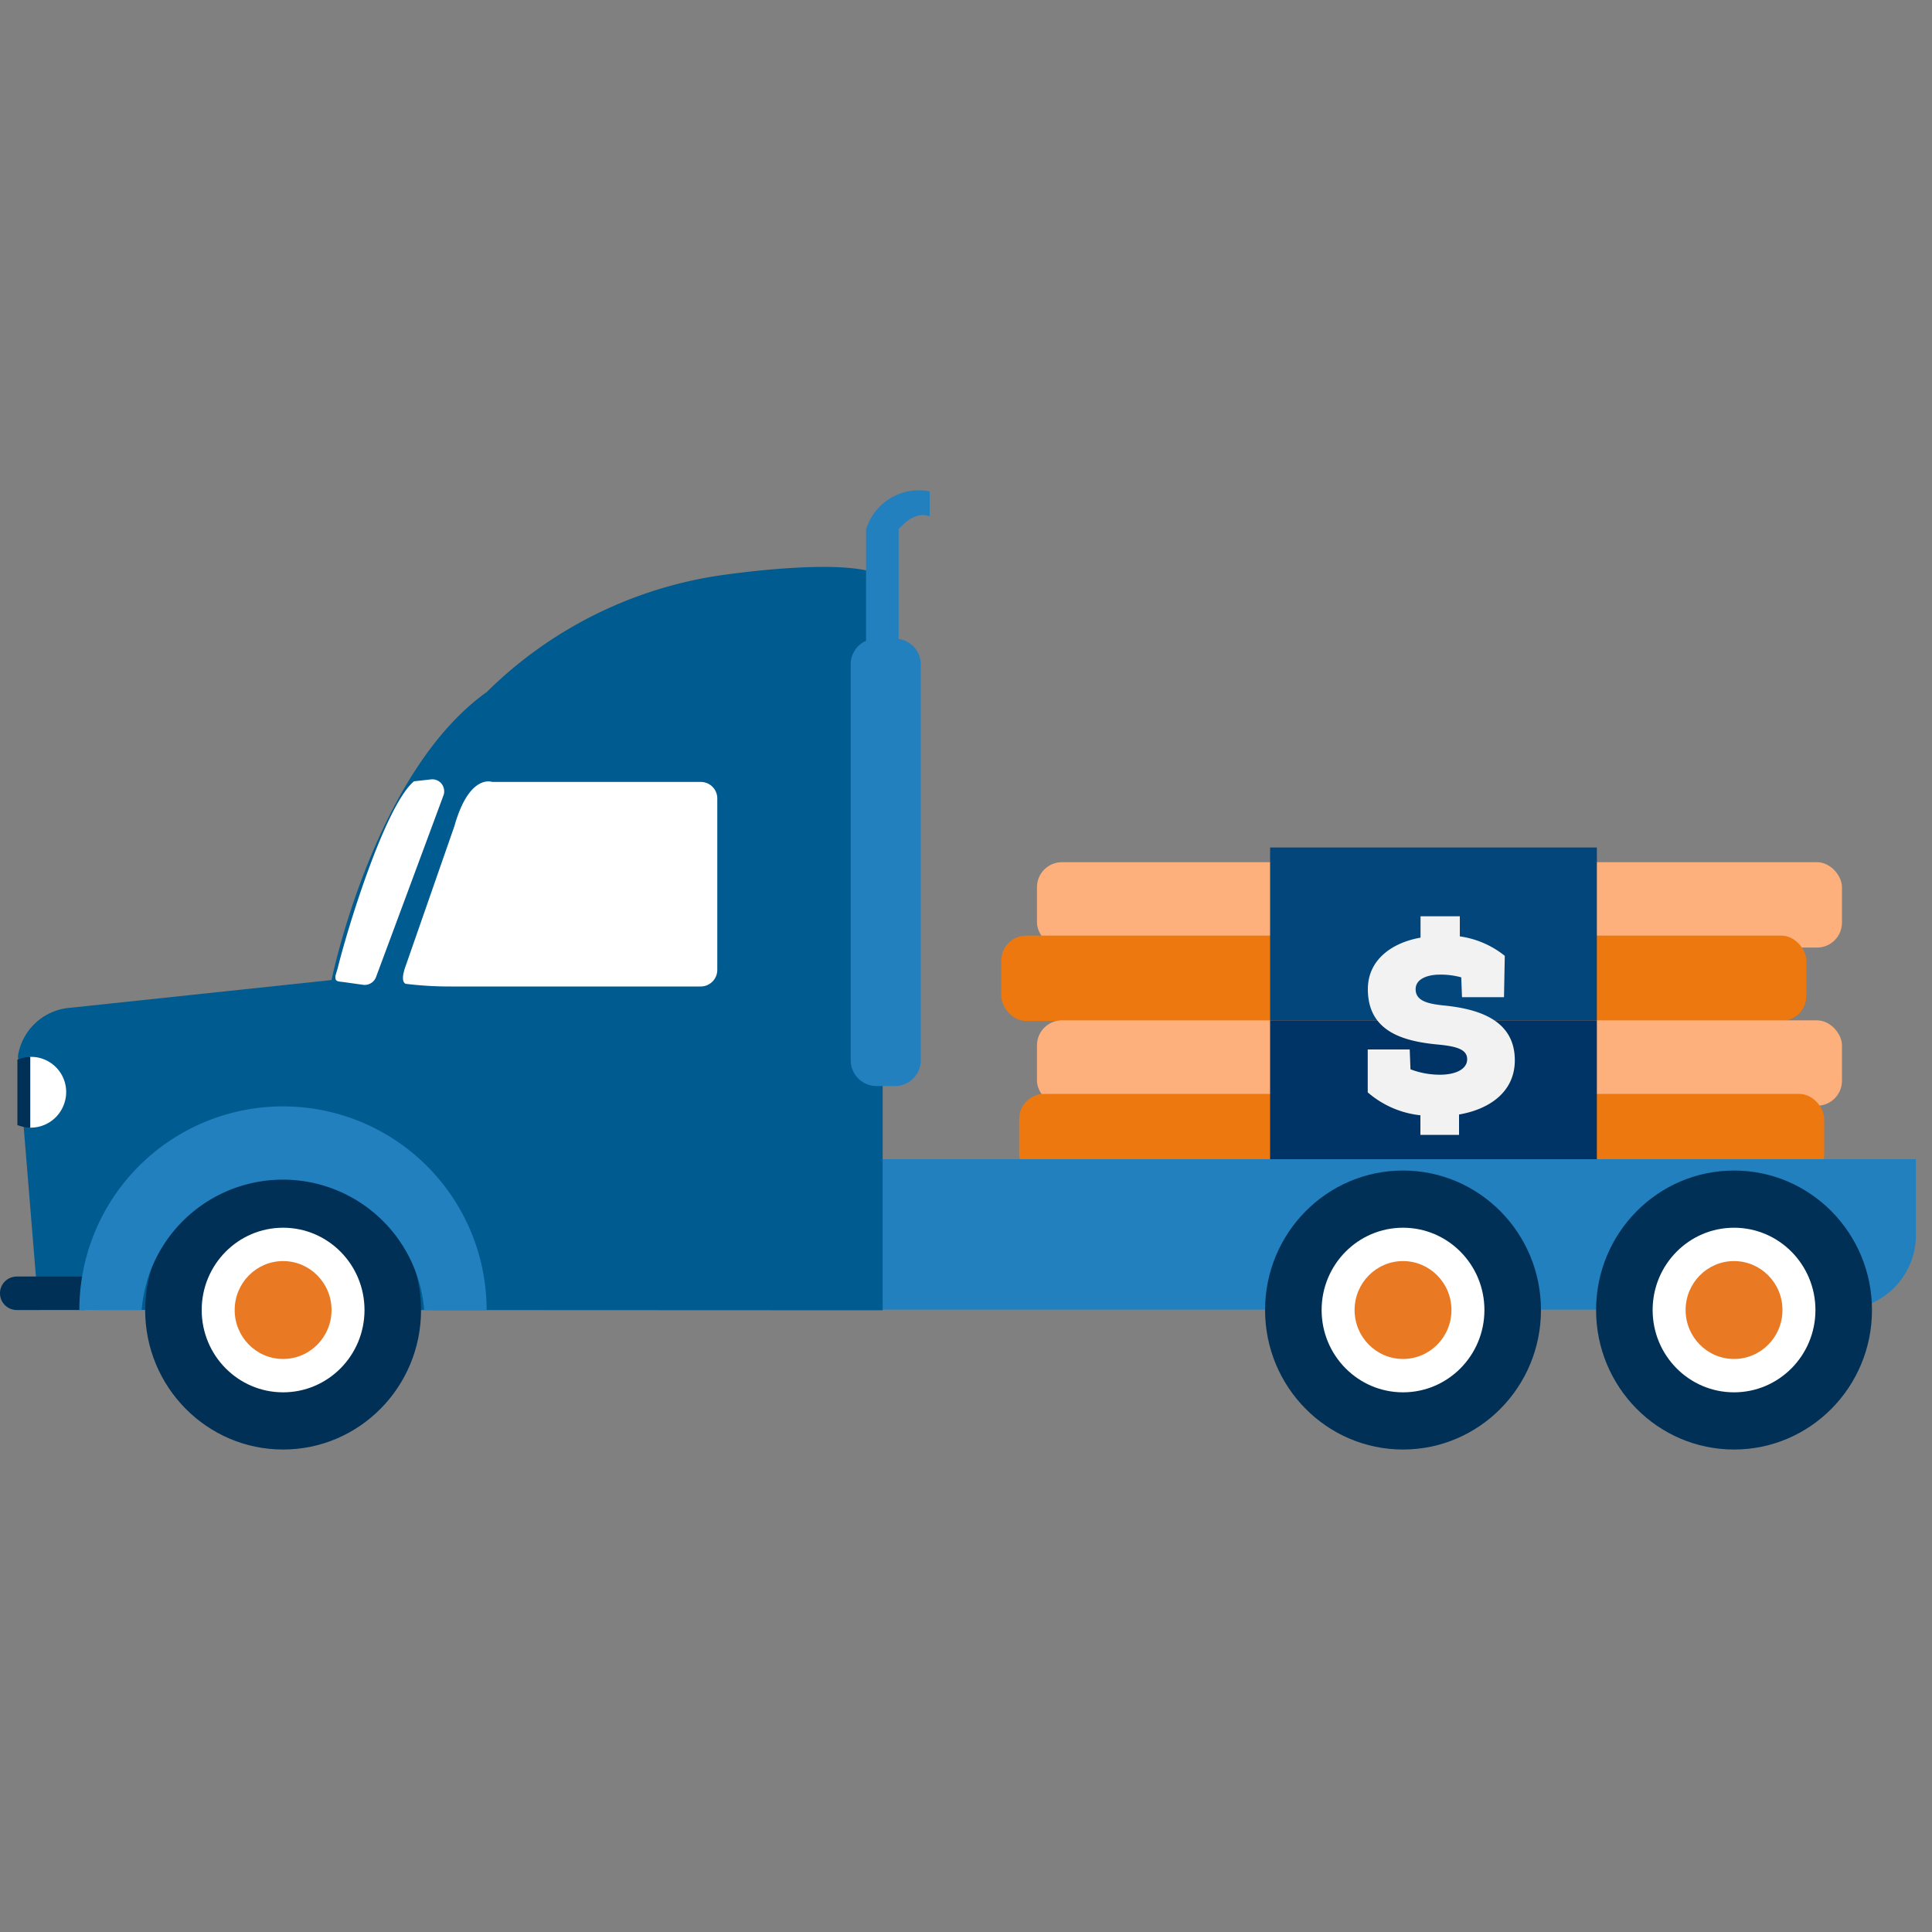 <svg id="Layer_1" data-name="Layer 1" xmlns="http://www.w3.org/2000/svg" viewBox="0 0 150 150"><rect x="0" y="0" width="150" height="150" fill="#808080" stroke="none"/><defs><style>.cls-1{fill:#fdb07b;}.cls-2{fill:#ed780f;}.cls-3{fill:#03467c;}.cls-4{fill:#036;}.cls-5{fill:#f2f2f2;}.cls-6{fill:#2280bf;}.cls-7{fill:#005c90;}.cls-8{fill:#fff;}.cls-9{fill:#003056;}.cls-10{fill:#ea7923;}</style></defs><title>truck</title><g id="Group_11214" data-name="Group 11214"><g id="Group_11210" data-name="Group 11210"><g id="Group_8782" data-name="Group 8782"><rect id="Rectangle_3510" data-name="Rectangle 3510" class="cls-1" x="80.51" y="66.94" width="62.5" height="6.63" rx="1.94"/><rect id="Rectangle_3511" data-name="Rectangle 3511" class="cls-2" x="77.74" y="72.64" width="62.5" height="6.63" rx="1.94"/><rect id="Rectangle_3512" data-name="Rectangle 3512" class="cls-1" x="80.51" y="79.22" width="62.5" height="6.63" rx="1.94"/><rect id="Rectangle_3513" data-name="Rectangle 3513" class="cls-2" x="79.13" y="84.93" width="62.5" height="6.63" rx="1.94"/><g id="Group_8780" data-name="Group 8780"><rect id="Rectangle_3514" data-name="Rectangle 3514" class="cls-3" x="98.61" y="65.8" width="25.37" height="13.42"/><rect id="Rectangle_3515" data-name="Rectangle 3515" class="cls-4" x="98.61" y="79.22" width="25.37" height="13.42"/></g><g id="Group_8781" data-name="Group 8781"><path id="Path_4683" data-name="Path 4683" class="cls-5" d="M116.77,77.42h-3.26l-.06-1.54a6.05,6.05,0,0,0-1.7-.21c-.7,0-1.84.23-1.84,1.13s.91,1.14,2.25,1.27c2.61.27,5.45,1.11,5.45,4.25,0,2.48-2,3.81-4.33,4.21v1.58h-3V86.59a7.43,7.43,0,0,1-4.09-1.78V81.48h3.26l.06,1.54a6.41,6.41,0,0,0,2.29.42c1.25,0,2.11-.45,2.11-1.2s-.78-1-2.25-1.14c-2.7-.25-5.46-1-5.46-4.3,0-2.37,2-3.64,4.09-4V71.14h3.05V72.7a7.16,7.16,0,0,1,3.49,1.51Z"/></g></g></g></g><path id="Rectangle_4869" data-name="Rectangle 4869" class="cls-6" d="M47.75,90h101v5.89a5.78,5.78,0,0,1-5.78,5.79H47.75V90Z"/><path id="Path_10553" data-name="Path 10553" class="cls-7" d="M3,101.7,1.39,82a4.45,4.45,0,0,1,4.09-3.76l20.26-2.15S29,60,37.79,53.73a32.53,32.53,0,0,1,17.74-9s10.21-1.61,13,0v57Z"/><path id="Path_10554" data-name="Path 10554" class="cls-8" d="M5,85.64a2.73,2.73,0,0,0-1.74-3.45,2.54,2.54,0,0,0-.95-.13l0,5.49A2.75,2.75,0,0,0,5,85.64Z"/><path id="Path_10555" data-name="Path 10555" class="cls-9" d="M1.35,82.28l0,5.07h0a3,3,0,0,0,1,.2l0-5.49A2.64,2.64,0,0,0,1.35,82.28Z"/><ellipse id="Ellipse_328" data-name="Ellipse 328" class="cls-9" cx="21.98" cy="101.71" rx="10.71" ry="10.83"/><ellipse id="Ellipse_329" data-name="Ellipse 329" class="cls-8" cx="21.98" cy="101.71" rx="6.32" ry="6.39"/><ellipse id="Ellipse_330" data-name="Ellipse 330" class="cls-10" cx="21.98" cy="101.71" rx="3.76" ry="3.8"/><ellipse id="Ellipse_328-2" data-name="Ellipse 328-2" class="cls-9" cx="108.93" cy="101.71" rx="10.71" ry="10.83"/><ellipse id="Ellipse_329-2" data-name="Ellipse 329-2" class="cls-8" cx="108.93" cy="101.71" rx="6.32" ry="6.39"/><ellipse id="Ellipse_330-2" data-name="Ellipse 330-2" class="cls-10" cx="108.93" cy="101.71" rx="3.76" ry="3.8"/><ellipse id="Ellipse_328-3" data-name="Ellipse 328-3" class="cls-9" cx="134.63" cy="101.71" rx="10.71" ry="10.83"/><ellipse id="Ellipse_329-3" data-name="Ellipse 329-3" class="cls-8" cx="134.63" cy="101.71" rx="6.32" ry="6.39"/><ellipse id="Ellipse_330-3" data-name="Ellipse 330-3" class="cls-10" cx="134.63" cy="101.71" rx="3.76" ry="3.8"/><path id="Rectangle_4870" data-name="Rectangle 4870" class="cls-9" d="M1.3,99.11H6.6v2.6H1.3a1.3,1.3,0,0,1-1.3-1.3H0A1.3,1.3,0,0,1,1.3,99.11Z"/><path id="Path_10556" data-name="Path 10556" class="cls-6" d="M11,101.71a11,11,0,0,1,21.93,0v0h4.85a15.81,15.81,0,0,0-31.62,0Z"/><path id="Path_10557" data-name="Path 10557" class="cls-6" d="M67.24,41.1v8.65a2,2,0,0,0-1.19,1.79V82.32a2,2,0,0,0,2,2h1.44a2,2,0,0,0,2-2V51.54a2,2,0,0,0-1.72-1.93V41.09s1.18-1.5,2.41-1V38.15A4.29,4.29,0,0,0,67.24,41.1Z"/><path id="Path_10558" data-name="Path 10558" class="cls-8" d="M35.28,64.14c1.16-4.11,2.93-3.43,2.93-3.43H54.4A1.28,1.28,0,0,1,55.69,62h0v13.3a1.29,1.29,0,0,1-1.29,1.29H35a27.6,27.6,0,0,1-3.52-.21c-.39-.23-.1-1.08.06-1.51Z"/><path id="Path_10559" data-name="Path 10559" class="cls-8" d="M33.48,60.51a.92.92,0,0,1,1,.83.83.83,0,0,1-.06.44c-1.23,3.33-4.31,11.62-5.23,14.09a.94.94,0,0,1-1,.59l-1.43-.2c-.51-.08-.78,0-.71-.52,0,0,.17-.58.18-.61C27,72,29.91,62.55,32.14,60.66"/></svg>